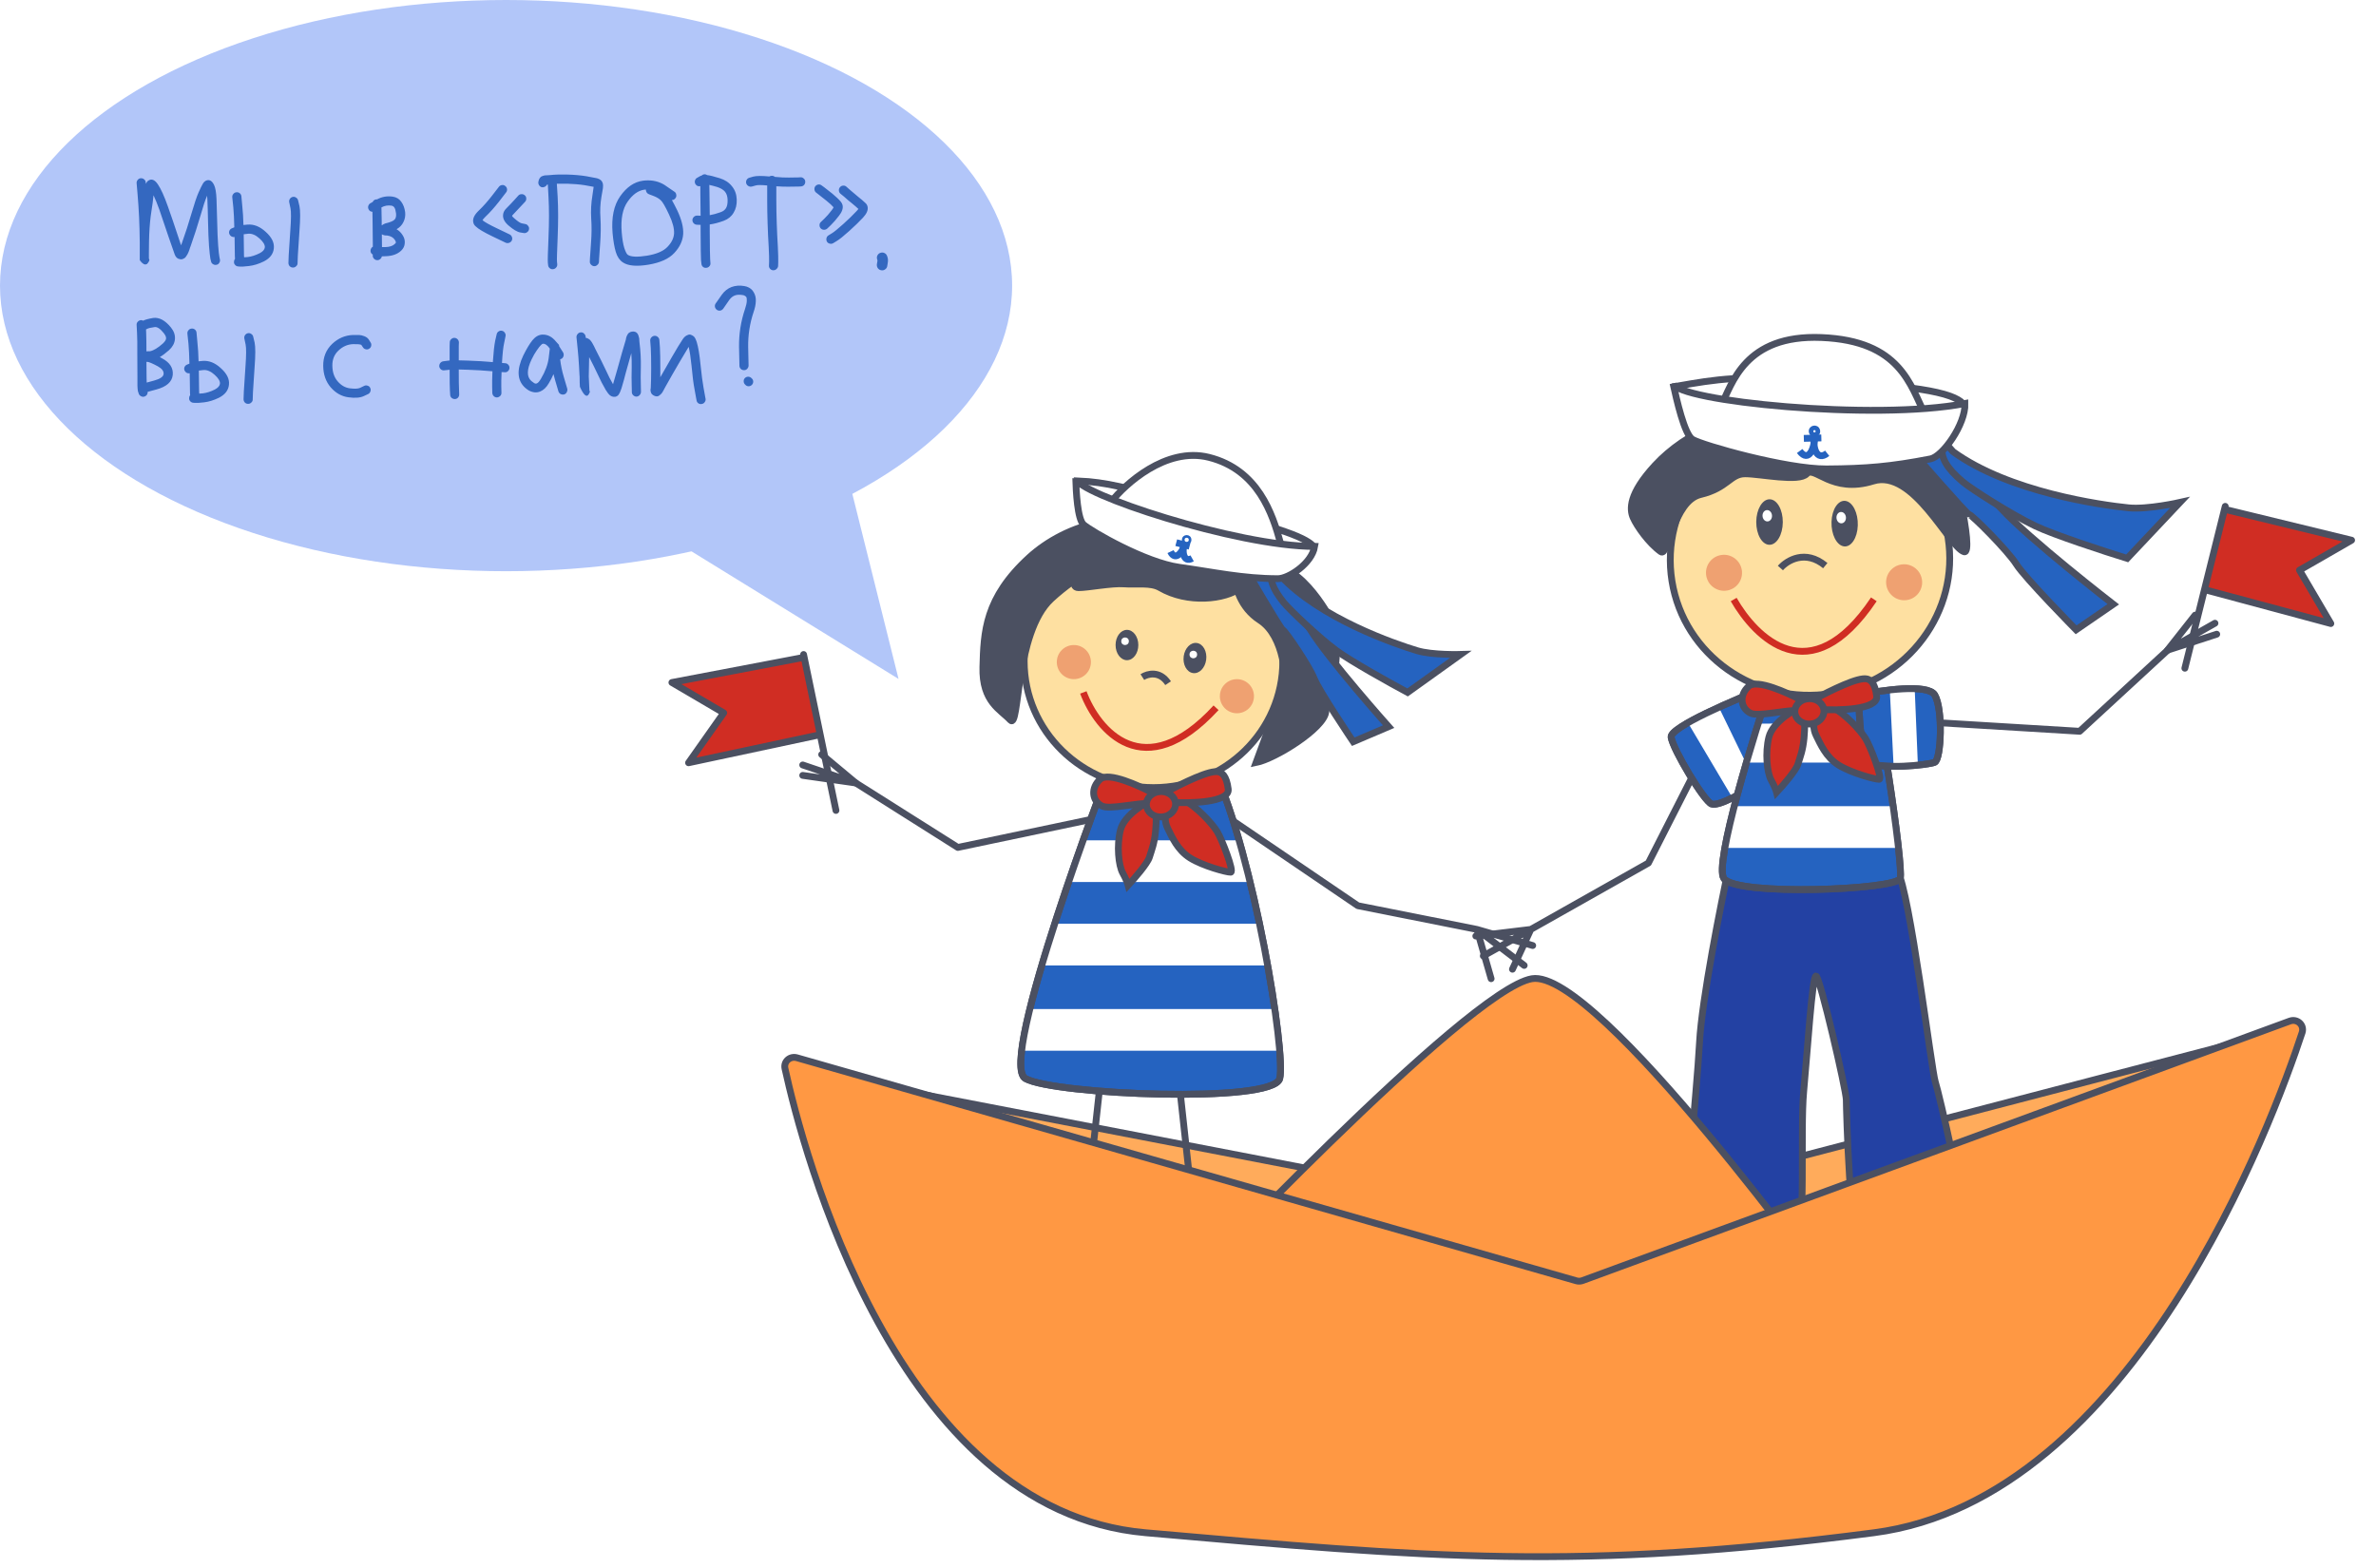 <?xml version="1.0" encoding="UTF-8"?> <svg xmlns="http://www.w3.org/2000/svg" width="244" height="161" viewBox="0 0 244 161" fill="none"> <ellipse cx="51.969" cy="29.333" rx="51.969" ry="29.333" fill="#B2C6F9"></ellipse> <path d="M92.275 69.729L82.84 31.949L59.836 49.739L92.275 69.729Z" fill="#B2C6F9"></path> <path d="M14.142 18.474C14.226 18.371 14.329 18.315 14.45 18.306C14.581 18.297 14.697 18.334 14.8 18.418C14.903 18.502 14.959 18.609 14.968 18.74L14.982 18.88C15.038 18.74 15.117 18.633 15.22 18.558C15.556 18.325 15.887 18.451 16.214 18.936C16.531 19.403 16.877 20.168 17.25 21.232C17.614 22.259 17.927 23.173 18.188 23.976C18.347 24.452 18.482 24.858 18.594 25.194C18.631 25.11 18.664 25.021 18.692 24.928C19.047 23.939 19.369 22.945 19.658 21.946C19.957 20.919 20.204 20.187 20.4 19.748C20.587 19.328 20.736 19.025 20.848 18.838C20.923 18.717 21.011 18.628 21.114 18.572C21.469 18.395 21.758 18.535 21.982 18.992C22.122 19.281 22.206 19.767 22.234 20.448C22.262 21.064 22.285 21.853 22.304 22.814C22.323 23.757 22.355 24.545 22.402 25.18C22.449 25.805 22.491 26.202 22.528 26.37L22.584 26.65C22.612 26.771 22.589 26.888 22.514 27C22.449 27.112 22.351 27.177 22.22 27.196C22.099 27.224 21.982 27.201 21.87 27.126C21.758 27.061 21.693 26.967 21.674 26.846L21.604 26.566C21.567 26.361 21.52 25.927 21.464 25.264C21.417 24.601 21.385 23.789 21.366 22.828C21.347 21.876 21.324 21.097 21.296 20.49C21.287 20.35 21.277 20.219 21.268 20.098C21.268 20.098 21.263 20.103 21.254 20.112C21.254 20.121 21.254 20.131 21.254 20.14C21.077 20.532 20.848 21.223 20.568 22.212C20.269 23.229 19.943 24.242 19.588 25.25C19.569 25.287 19.546 25.348 19.518 25.432C19.49 25.516 19.467 25.591 19.448 25.656C19.429 25.712 19.401 25.787 19.364 25.88C19.327 25.973 19.289 26.053 19.252 26.118C19.215 26.174 19.173 26.239 19.126 26.314C19.079 26.389 19.028 26.449 18.972 26.496C18.916 26.533 18.855 26.566 18.79 26.594C18.725 26.622 18.65 26.636 18.566 26.636C18.491 26.627 18.412 26.608 18.328 26.58C18.151 26.505 18.02 26.351 17.936 26.118C17.777 25.689 17.563 25.073 17.292 24.27C17.031 23.477 16.723 22.567 16.368 21.54C16.153 20.943 15.953 20.448 15.766 20.056C15.719 20.551 15.645 21.115 15.542 21.75C15.523 21.909 15.5 22.072 15.472 22.24C15.379 22.987 15.323 23.831 15.304 24.774C15.304 25.269 15.299 25.67 15.29 25.978C15.29 26.286 15.29 26.477 15.29 26.552C15.29 26.571 15.299 26.594 15.318 26.622C15.346 26.65 15.351 26.692 15.332 26.748C15.323 26.795 15.281 26.874 15.206 26.986C15.141 27.089 15.066 27.145 14.982 27.154C14.898 27.173 14.819 27.159 14.744 27.112C14.679 27.065 14.613 27.014 14.548 26.958C14.483 26.893 14.436 26.837 14.408 26.79L14.352 26.706C14.352 26.641 14.352 26.398 14.352 25.978C14.352 25.689 14.352 25.329 14.352 24.9C14.343 23.957 14.319 23.089 14.282 22.296C14.245 21.493 14.193 20.714 14.128 19.958L14.03 18.81C14.021 18.689 14.058 18.577 14.142 18.474ZM29.76 20.434C29.835 20.322 29.933 20.252 30.054 20.224C30.185 20.196 30.301 20.219 30.404 20.294C30.516 20.359 30.586 20.457 30.614 20.588L30.754 21.176C30.847 21.624 30.847 22.464 30.754 23.696C30.67 24.872 30.614 25.721 30.586 26.244L30.558 27.042C30.558 27.163 30.507 27.266 30.404 27.35C30.311 27.443 30.199 27.485 30.068 27.476C29.947 27.476 29.839 27.429 29.746 27.336C29.662 27.243 29.62 27.131 29.62 27L29.648 26.202C29.676 25.67 29.732 24.811 29.816 23.626C29.9 22.478 29.905 21.731 29.83 21.386L29.704 20.784C29.676 20.663 29.695 20.546 29.76 20.434ZM23.558 24.046C23.511 23.925 23.511 23.808 23.558 23.696C23.614 23.575 23.703 23.491 23.824 23.444L24.062 23.346C24.043 22.534 24.011 21.862 23.964 21.33L23.852 20.252C23.843 20.121 23.88 20.009 23.964 19.916C24.048 19.813 24.151 19.757 24.272 19.748C24.403 19.729 24.519 19.762 24.622 19.846C24.725 19.93 24.781 20.037 24.79 20.168L24.888 21.246C24.944 21.759 24.981 22.38 25 23.108C25.131 23.099 25.275 23.085 25.434 23.066C26.078 23.019 26.694 23.267 27.282 23.808C27.898 24.359 28.178 24.919 28.122 25.488C28.075 26.067 27.735 26.519 27.1 26.846C26.568 27.107 26.055 27.266 25.56 27.322C25.084 27.378 24.771 27.397 24.622 27.378L24.454 27.364C24.323 27.355 24.216 27.299 24.132 27.196C24.048 27.103 24.015 26.991 24.034 26.86C24.034 26.757 24.067 26.669 24.132 26.594C24.132 26.575 24.132 26.561 24.132 26.552L24.118 26.286C24.118 26.118 24.109 25.469 24.09 24.34C23.978 24.359 23.871 24.34 23.768 24.284C23.675 24.228 23.605 24.149 23.558 24.046ZM25.07 26.426C25.191 26.417 25.317 26.407 25.448 26.398C25.831 26.351 26.237 26.221 26.666 26.006C26.993 25.838 27.17 25.637 27.198 25.404C27.217 25.143 27.035 24.839 26.652 24.494C26.26 24.139 25.877 23.976 25.504 24.004C25.327 24.023 25.168 24.041 25.028 24.06C25.028 24.097 25.028 24.139 25.028 24.186C25.037 25.399 25.047 26.085 25.056 26.244L25.07 26.426ZM37.869 21.526C37.804 21.414 37.785 21.297 37.813 21.176C37.851 21.045 37.921 20.947 38.023 20.882L38.275 20.742C38.359 20.565 38.495 20.476 38.681 20.476C38.7 20.476 38.714 20.476 38.723 20.476C39.218 20.205 39.755 20.112 40.333 20.196C40.707 20.252 40.996 20.425 41.201 20.714C41.416 21.003 41.551 21.363 41.607 21.792C41.645 22.165 41.584 22.506 41.425 22.814C41.276 23.122 41.043 23.365 40.725 23.542C40.977 23.691 41.183 23.892 41.341 24.144C41.519 24.405 41.593 24.685 41.565 24.984C41.547 25.273 41.425 25.525 41.201 25.74C40.819 26.104 40.287 26.295 39.605 26.314C39.54 26.314 39.409 26.319 39.213 26.328C39.195 26.44 39.139 26.533 39.045 26.608C38.961 26.683 38.863 26.72 38.751 26.72C38.621 26.72 38.509 26.673 38.415 26.58C38.322 26.487 38.275 26.375 38.275 26.244L38.289 26.146C38.177 26.09 38.103 26.001 38.065 25.88C38.037 25.749 38.051 25.633 38.107 25.53C38.145 25.446 38.205 25.381 38.289 25.334C38.289 24.746 38.28 23.873 38.261 22.716L38.247 21.75C38.07 21.741 37.944 21.666 37.869 21.526ZM39.227 25.376C39.339 25.376 39.456 25.376 39.577 25.376C40.016 25.367 40.338 25.259 40.543 25.054C40.618 24.989 40.655 24.937 40.655 24.9C40.665 24.863 40.632 24.779 40.557 24.648C40.389 24.387 40.119 24.233 39.745 24.186C39.54 24.195 39.363 24.153 39.213 24.06C39.223 24.583 39.227 25.017 39.227 25.362C39.227 25.362 39.227 25.367 39.227 25.376ZM39.199 23.15C39.255 23.103 39.321 23.061 39.395 23.024C39.47 22.987 39.535 22.959 39.591 22.94C39.647 22.921 39.722 22.903 39.815 22.884C39.909 22.856 39.969 22.837 39.997 22.828C40.287 22.735 40.478 22.623 40.571 22.492C40.665 22.352 40.697 22.156 40.669 21.904C40.632 21.615 40.576 21.419 40.501 21.316C40.427 21.204 40.324 21.139 40.193 21.12C39.829 21.064 39.489 21.125 39.171 21.302L39.199 22.702C39.199 22.851 39.199 23.001 39.199 23.15ZM53.553 19.944C53.683 19.935 53.795 19.972 53.889 20.056C53.991 20.14 54.043 20.247 54.043 20.378C54.052 20.509 54.015 20.621 53.931 20.714L53.525 21.148C53.254 21.447 52.965 21.755 52.657 22.072C52.619 22.109 52.596 22.137 52.587 22.156C52.596 22.221 52.671 22.31 52.811 22.422C53.184 22.749 53.445 22.921 53.595 22.94L53.945 23.01C54.066 23.029 54.164 23.094 54.239 23.206C54.323 23.309 54.351 23.425 54.323 23.556C54.304 23.677 54.239 23.775 54.127 23.85C54.024 23.925 53.912 23.953 53.791 23.934L53.441 23.878C53.114 23.822 52.699 23.575 52.195 23.136C51.803 22.791 51.625 22.431 51.663 22.058C51.681 21.825 51.789 21.61 51.985 21.414C52.293 21.106 52.577 20.807 52.839 20.518L53.231 20.084C53.315 19.991 53.422 19.944 53.553 19.944ZM51.551 19.006C51.681 18.987 51.793 19.02 51.887 19.104C51.989 19.179 52.05 19.281 52.069 19.412C52.087 19.543 52.055 19.659 51.971 19.762L51.271 20.672C50.776 21.307 50.295 21.843 49.829 22.282C49.689 22.422 49.595 22.534 49.549 22.618C49.782 22.814 50.272 23.089 51.019 23.444L52.335 24.074C52.447 24.13 52.526 24.219 52.573 24.34C52.619 24.461 52.615 24.583 52.559 24.704C52.503 24.816 52.409 24.895 52.279 24.942C52.157 24.979 52.041 24.975 51.929 24.928L50.613 24.298C49.698 23.859 49.11 23.509 48.849 23.248C48.727 23.145 48.648 23.019 48.611 22.87C48.508 22.487 48.699 22.067 49.185 21.61C49.623 21.19 50.071 20.686 50.529 20.098L51.243 19.174C51.317 19.081 51.42 19.025 51.551 19.006ZM55.63 19.23C55.508 19.193 55.415 19.118 55.35 19.006C55.285 18.894 55.266 18.777 55.294 18.656L55.322 18.53C55.35 18.418 55.397 18.325 55.462 18.25C55.527 18.166 55.606 18.11 55.7 18.082C55.803 18.045 55.891 18.021 55.966 18.012C56.041 18.003 56.134 17.998 56.246 17.998C56.367 17.989 56.442 17.984 56.47 17.984C56.965 17.928 57.562 17.909 58.262 17.928C58.962 17.947 59.606 18.003 60.194 18.096C60.773 18.199 61.141 18.269 61.3 18.306C61.608 18.39 61.799 18.539 61.874 18.754C61.911 18.847 61.93 18.945 61.93 19.048C61.93 19.151 61.925 19.244 61.916 19.328C61.907 19.403 61.883 19.538 61.846 19.734C61.809 19.921 61.781 20.084 61.762 20.224C61.641 20.933 61.608 21.661 61.664 22.408C61.711 23.201 61.701 24.051 61.636 24.956C61.571 25.833 61.533 26.375 61.524 26.58L61.51 26.888C61.501 27.019 61.444 27.126 61.342 27.21C61.248 27.303 61.136 27.345 61.006 27.336C60.885 27.327 60.777 27.271 60.684 27.168C60.6 27.075 60.562 26.967 60.572 26.846L60.586 26.524C60.595 26.319 60.633 25.773 60.698 24.886C60.763 24.027 60.768 23.211 60.712 22.436C60.665 21.643 60.707 20.854 60.838 20.07C60.894 19.687 60.936 19.393 60.964 19.188C60.777 19.151 60.469 19.095 60.04 19.02C59.489 18.936 58.887 18.885 58.234 18.866C57.851 18.857 57.501 18.857 57.184 18.866L57.268 20.224C57.333 21.428 57.333 22.809 57.268 24.368C57.203 25.889 57.179 26.725 57.198 26.874L57.226 27.14C57.235 27.271 57.198 27.383 57.114 27.476C57.03 27.579 56.922 27.635 56.792 27.644C56.67 27.663 56.559 27.63 56.456 27.546C56.353 27.462 56.297 27.355 56.288 27.224L56.26 26.958C56.241 26.762 56.264 25.885 56.33 24.326C56.395 22.795 56.395 21.447 56.33 20.28L56.26 18.95C56.232 18.959 56.204 18.964 56.176 18.964C56.12 19.067 56.041 19.141 55.938 19.188C55.844 19.235 55.742 19.249 55.63 19.23ZM66.323 19.468C66.267 19.477 66.212 19.482 66.156 19.482C65.53 19.575 64.966 19.981 64.462 20.7C63.939 21.428 63.733 22.483 63.846 23.864C63.901 24.545 63.99 25.082 64.112 25.474C64.242 25.866 64.364 26.099 64.475 26.174C64.802 26.389 65.46 26.417 66.45 26.258C67.448 26.09 68.153 25.782 68.564 25.334C68.974 24.905 69.194 24.452 69.222 23.976C69.249 23.463 69.077 22.814 68.704 22.03C68.33 21.227 68.05 20.742 67.864 20.574C67.677 20.397 67.439 20.252 67.15 20.14L66.632 19.944C66.538 19.907 66.463 19.846 66.407 19.762C66.352 19.669 66.323 19.571 66.323 19.468ZM68.998 20.546C69.156 20.826 69.343 21.185 69.558 21.624C69.996 22.557 70.197 23.36 70.159 24.032C70.113 24.732 69.809 25.381 69.249 25.978C68.699 26.575 67.817 26.977 66.603 27.182C65.371 27.387 64.49 27.308 63.958 26.944C63.631 26.729 63.393 26.379 63.243 25.894C63.094 25.409 62.982 24.755 62.907 23.934C62.777 22.338 63.038 21.078 63.691 20.154C64.354 19.211 65.133 18.679 66.029 18.558C66.767 18.465 67.43 18.567 68.017 18.866C68.148 18.931 68.269 19.006 68.382 19.09L69.263 19.692C69.366 19.757 69.427 19.855 69.445 19.986C69.474 20.117 69.45 20.233 69.376 20.336C69.282 20.476 69.156 20.546 68.998 20.546ZM71.402 18.88C71.346 18.768 71.337 18.651 71.374 18.53C71.411 18.399 71.491 18.306 71.612 18.25L71.906 18.082C71.962 18.063 72.013 18.045 72.06 18.026C72.153 17.942 72.256 17.9 72.368 17.9C72.461 17.9 72.545 17.928 72.62 17.984C72.853 18.003 73.287 18.11 73.922 18.306C74.454 18.474 74.869 18.749 75.168 19.132C75.476 19.505 75.639 19.958 75.658 20.49C75.677 21.013 75.569 21.465 75.336 21.848C75.112 22.231 74.776 22.506 74.328 22.674C73.796 22.87 73.315 22.996 72.886 23.052C72.886 23.257 72.886 23.486 72.886 23.738C72.895 25.427 72.909 26.389 72.928 26.622L72.956 27C72.975 27.131 72.942 27.243 72.858 27.336C72.774 27.439 72.667 27.495 72.536 27.504C72.405 27.523 72.289 27.49 72.186 27.406C72.093 27.322 72.041 27.215 72.032 27.084L71.99 26.706C71.971 26.445 71.957 25.455 71.948 23.738C71.948 23.523 71.948 23.309 71.948 23.094L71.57 23.08C71.449 23.08 71.341 23.033 71.248 22.94C71.155 22.847 71.108 22.739 71.108 22.618C71.108 22.487 71.155 22.375 71.248 22.282C71.341 22.189 71.453 22.142 71.584 22.142L71.948 22.156C71.939 21.195 71.929 20.406 71.92 19.79V19.118C71.687 19.165 71.514 19.085 71.402 18.88ZM72.886 22.1C73.222 22.044 73.595 21.941 74.006 21.792C74.267 21.699 74.454 21.554 74.566 21.358C74.678 21.162 74.729 20.887 74.72 20.532C74.711 20.177 74.622 19.897 74.454 19.692C74.286 19.487 74.015 19.323 73.642 19.202C73.362 19.118 73.096 19.048 72.844 18.992L72.858 19.776C72.867 20.392 72.877 21.167 72.886 22.1ZM76.854 19.104C76.742 19.039 76.667 18.945 76.63 18.824C76.602 18.703 76.616 18.586 76.672 18.474C76.737 18.362 76.835 18.287 76.966 18.25L77.358 18.138C77.675 18.054 78.226 18.049 79.01 18.124C79.084 18.077 79.168 18.054 79.262 18.054C79.383 18.054 79.486 18.091 79.57 18.166C80.148 18.222 80.629 18.245 81.012 18.236C81.497 18.236 81.814 18.231 81.964 18.222L82.202 18.208C82.332 18.199 82.444 18.241 82.538 18.334C82.64 18.418 82.692 18.525 82.692 18.656C82.701 18.777 82.664 18.889 82.58 18.992C82.496 19.085 82.388 19.137 82.258 19.146L82.02 19.16C81.852 19.169 81.516 19.174 81.012 19.174C80.657 19.183 80.228 19.169 79.724 19.132C79.724 19.468 79.724 19.939 79.724 20.546C79.724 21.293 79.738 22.086 79.766 22.926C79.794 23.766 79.831 24.559 79.878 25.306C79.915 26.081 79.929 26.613 79.92 26.902L79.906 27.322C79.896 27.443 79.84 27.546 79.738 27.63C79.644 27.723 79.532 27.765 79.402 27.756C79.28 27.756 79.173 27.705 79.08 27.602C78.996 27.509 78.958 27.401 78.968 27.28L78.982 26.86C78.991 26.599 78.977 26.099 78.94 25.362C78.893 24.606 78.856 23.803 78.828 22.954C78.8 22.105 78.786 21.302 78.786 20.546C78.786 19.883 78.786 19.384 78.786 19.048C78.179 18.992 77.787 18.992 77.61 19.048L77.204 19.16C77.082 19.188 76.966 19.169 76.854 19.104ZM83.641 19.482C83.623 19.351 83.65 19.235 83.725 19.132C83.809 19.029 83.912 18.969 84.033 18.95C84.164 18.931 84.281 18.964 84.383 19.048L84.635 19.23C84.812 19.361 85.093 19.58 85.475 19.888C85.867 20.215 86.156 20.49 86.343 20.714C86.436 20.826 86.497 20.943 86.525 21.064C86.6 21.391 86.478 21.755 86.161 22.156C85.862 22.548 85.582 22.87 85.321 23.122L84.957 23.472C84.864 23.556 84.752 23.598 84.621 23.598C84.49 23.598 84.379 23.551 84.285 23.458C84.201 23.365 84.159 23.253 84.159 23.122C84.159 22.991 84.206 22.884 84.299 22.8L84.663 22.45C84.897 22.226 85.148 21.937 85.419 21.582C85.513 21.461 85.573 21.363 85.601 21.288C85.452 21.111 85.209 20.887 84.873 20.616C84.509 20.317 84.243 20.107 84.075 19.986L83.823 19.79C83.721 19.715 83.66 19.613 83.641 19.482ZM86.147 19.566C86.138 19.435 86.175 19.323 86.259 19.23C86.343 19.127 86.451 19.071 86.581 19.062C86.712 19.053 86.824 19.09 86.917 19.174L87.281 19.496C87.524 19.701 87.794 19.93 88.093 20.182C88.41 20.434 88.667 20.653 88.863 20.84C88.994 20.952 89.073 21.092 89.101 21.26C89.157 21.587 88.999 21.951 88.625 22.352C88.252 22.753 87.781 23.211 87.211 23.724C86.632 24.247 86.208 24.587 85.937 24.746L85.573 24.97C85.471 25.035 85.354 25.054 85.223 25.026C85.093 24.998 84.995 24.933 84.929 24.83C84.864 24.718 84.845 24.597 84.873 24.466C84.901 24.335 84.971 24.237 85.083 24.172L85.447 23.948C85.662 23.817 86.04 23.509 86.581 23.024C87.132 22.529 87.585 22.091 87.939 21.708C88.032 21.615 88.103 21.531 88.149 21.456C87.972 21.288 87.757 21.101 87.505 20.896C87.197 20.653 86.922 20.42 86.679 20.196L86.301 19.888C86.208 19.804 86.156 19.697 86.147 19.566ZM90.107 26.23C90.182 26.09 90.289 26.001 90.429 25.964C90.569 25.917 90.705 25.927 90.835 25.992C90.966 26.057 91.055 26.16 91.101 26.3L91.143 26.426C91.199 26.594 91.204 26.804 91.157 27.056L91.115 27.322C91.097 27.462 91.027 27.574 90.905 27.658C90.784 27.751 90.649 27.784 90.499 27.756C90.359 27.737 90.243 27.667 90.149 27.546C90.065 27.425 90.033 27.289 90.051 27.14L90.093 26.888C90.112 26.823 90.117 26.771 90.107 26.734L90.079 26.636C90.033 26.496 90.042 26.361 90.107 26.23ZM14.478 32.88C14.553 32.88 14.627 32.899 14.702 32.936C14.898 32.833 15.239 32.74 15.724 32.656C16.349 32.572 16.961 32.899 17.558 33.636C17.866 34.019 18.001 34.42 17.964 34.84C17.927 35.251 17.726 35.624 17.362 35.96C17.026 36.259 16.709 36.497 16.41 36.674C16.494 36.721 16.578 36.767 16.662 36.814C17.446 37.234 17.805 37.799 17.74 38.508C17.665 39.217 17.115 39.712 16.088 39.992L15.164 40.244C15.173 40.347 15.15 40.445 15.094 40.538C15.038 40.622 14.959 40.683 14.856 40.72C14.744 40.767 14.627 40.762 14.506 40.706C14.385 40.65 14.301 40.566 14.254 40.454L14.212 40.314C14.184 40.258 14.165 40.197 14.156 40.132C14.147 40.067 14.137 39.983 14.128 39.88C14.128 39.777 14.123 39.689 14.114 39.614C14.114 39.539 14.114 39.413 14.114 39.236C14.114 39.049 14.114 38.9 14.114 38.788C14.105 37.957 14.1 37.113 14.1 36.254C14.109 35.414 14.1 34.723 14.072 34.182L14.03 33.37C14.021 33.249 14.058 33.141 14.142 33.048C14.235 32.945 14.347 32.889 14.478 32.88ZM15.066 39.292L15.836 39.082C16.452 38.914 16.774 38.69 16.802 38.41C16.83 38.121 16.634 37.859 16.214 37.626C15.663 37.327 15.299 37.173 15.122 37.164C15.103 37.164 15.075 37.164 15.038 37.164C15.038 37.705 15.043 38.242 15.052 38.774C15.052 38.961 15.057 39.133 15.066 39.292ZM15.038 36.086C15.103 36.077 15.178 36.072 15.262 36.072C15.346 36.072 15.397 36.072 15.416 36.072C15.78 35.997 16.219 35.731 16.732 35.274C16.937 35.078 17.045 34.91 17.054 34.77C17.073 34.621 16.993 34.434 16.816 34.21C16.452 33.753 16.135 33.547 15.864 33.594C15.472 33.65 15.22 33.711 15.108 33.776L14.996 33.832L15.01 34.14C15.029 34.653 15.038 35.302 15.038 36.086ZM25.152 34.434C25.227 34.322 25.325 34.252 25.447 34.224C25.577 34.196 25.694 34.219 25.797 34.294C25.909 34.359 25.979 34.457 26.006 34.588L26.146 35.176C26.24 35.624 26.24 36.464 26.146 37.696C26.062 38.872 26.006 39.721 25.979 40.244L25.951 41.042C25.951 41.163 25.899 41.266 25.797 41.35C25.703 41.443 25.591 41.485 25.46 41.476C25.339 41.476 25.232 41.429 25.139 41.336C25.055 41.243 25.012 41.131 25.012 41L25.041 40.202C25.069 39.67 25.125 38.811 25.209 37.626C25.293 36.478 25.297 35.731 25.223 35.386L25.096 34.784C25.069 34.663 25.087 34.546 25.152 34.434ZM18.951 38.046C18.904 37.925 18.904 37.808 18.951 37.696C19.006 37.575 19.095 37.491 19.216 37.444L19.454 37.346C19.436 36.534 19.403 35.862 19.357 35.33L19.244 34.252C19.235 34.121 19.273 34.009 19.357 33.916C19.441 33.813 19.543 33.757 19.665 33.748C19.795 33.729 19.912 33.762 20.015 33.846C20.117 33.93 20.173 34.037 20.183 34.168L20.28 35.246C20.337 35.759 20.374 36.38 20.392 37.108C20.523 37.099 20.668 37.085 20.826 37.066C21.471 37.019 22.087 37.267 22.674 37.808C23.291 38.359 23.57 38.919 23.515 39.488C23.468 40.067 23.127 40.519 22.492 40.846C21.96 41.107 21.447 41.266 20.953 41.322C20.477 41.378 20.164 41.397 20.015 41.378L19.846 41.364C19.716 41.355 19.608 41.299 19.524 41.196C19.441 41.103 19.408 40.991 19.427 40.86C19.427 40.757 19.459 40.669 19.524 40.594C19.524 40.575 19.524 40.561 19.524 40.552L19.511 40.286C19.511 40.118 19.501 39.469 19.483 38.34C19.37 38.359 19.263 38.34 19.16 38.284C19.067 38.228 18.997 38.149 18.951 38.046ZM20.462 40.426C20.584 40.417 20.71 40.407 20.84 40.398C21.223 40.351 21.629 40.221 22.058 40.006C22.385 39.838 22.562 39.637 22.59 39.404C22.609 39.143 22.427 38.839 22.044 38.494C21.652 38.139 21.27 37.976 20.896 38.004C20.719 38.023 20.561 38.041 20.421 38.06C20.421 38.097 20.421 38.139 20.421 38.186C20.43 39.399 20.439 40.085 20.448 40.244L20.462 40.426ZM38.12 35.512C38.101 35.633 38.036 35.731 37.924 35.806C37.821 35.881 37.705 35.904 37.574 35.876C37.443 35.848 37.345 35.783 37.28 35.68L37.098 35.414C36.958 35.358 36.683 35.335 36.272 35.344C35.703 35.363 35.199 35.582 34.76 36.002C34.331 36.403 34.121 36.921 34.13 37.556C34.139 38.219 34.321 38.755 34.676 39.166C35.031 39.577 35.441 39.815 35.908 39.88C36.403 39.945 36.757 39.931 36.972 39.838L37.406 39.628C37.518 39.572 37.635 39.567 37.756 39.614C37.887 39.651 37.975 39.731 38.022 39.852C38.078 39.964 38.083 40.081 38.036 40.202C37.999 40.323 37.924 40.412 37.812 40.468L37.364 40.678C36.991 40.855 36.463 40.897 35.782 40.804C35.082 40.711 34.475 40.37 33.962 39.782C33.458 39.194 33.201 38.457 33.192 37.57C33.183 36.665 33.491 35.913 34.116 35.316C34.732 34.737 35.441 34.434 36.244 34.406C36.515 34.397 36.729 34.397 36.888 34.406C37.056 34.415 37.233 34.457 37.42 34.532C37.616 34.607 37.765 34.719 37.868 34.868L38.05 35.162C38.125 35.265 38.148 35.381 38.12 35.512ZM45.292 37.948C45.189 37.864 45.129 37.761 45.11 37.64C45.101 37.509 45.133 37.393 45.208 37.29C45.292 37.187 45.395 37.127 45.516 37.108L46.048 37.038C46.085 37.038 46.127 37.033 46.174 37.024C46.174 36.231 46.174 35.736 46.174 35.54L46.188 35.162C46.188 35.031 46.235 34.924 46.328 34.84C46.421 34.747 46.529 34.7 46.65 34.7C46.781 34.7 46.893 34.747 46.986 34.84C47.079 34.933 47.126 35.045 47.126 35.176L47.112 35.554C47.112 35.741 47.112 36.226 47.112 37.01C47.392 37.01 47.723 37.019 48.106 37.038C49.086 37.075 49.809 37.117 50.276 37.164C50.397 37.173 50.509 37.183 50.612 37.192C50.677 36.193 50.757 35.465 50.85 35.008L51.004 34.336C51.032 34.205 51.097 34.107 51.2 34.042C51.312 33.967 51.429 33.944 51.55 33.972C51.681 34 51.779 34.07 51.844 34.182C51.919 34.285 51.942 34.401 51.914 34.532L51.774 35.218C51.681 35.619 51.606 36.305 51.55 37.276L51.886 37.304C52.017 37.313 52.124 37.369 52.208 37.472C52.292 37.565 52.329 37.677 52.32 37.808C52.311 37.929 52.255 38.037 52.152 38.13C52.059 38.214 51.947 38.247 51.816 38.228L51.508 38.214C51.48 38.895 51.471 39.385 51.48 39.684L51.494 40.328C51.503 40.459 51.461 40.571 51.368 40.664C51.275 40.757 51.163 40.809 51.032 40.818C50.911 40.818 50.803 40.776 50.71 40.692C50.617 40.599 50.565 40.487 50.556 40.356L50.542 39.712C50.533 39.376 50.542 38.849 50.57 38.13C50.449 38.121 50.323 38.111 50.192 38.102C49.735 38.055 49.025 38.013 48.064 37.976C47.709 37.957 47.392 37.948 47.112 37.948C47.112 39.049 47.121 39.74 47.14 40.02L47.154 40.482C47.163 40.613 47.126 40.729 47.042 40.832C46.958 40.925 46.851 40.977 46.72 40.986C46.589 40.986 46.473 40.944 46.37 40.86C46.277 40.767 46.23 40.659 46.23 40.538L46.202 40.076C46.183 39.777 46.174 39.077 46.174 37.976H46.16L45.642 38.032C45.511 38.051 45.395 38.023 45.292 37.948ZM56.462 35.806C56.229 35.461 55.991 35.293 55.748 35.302C55.711 35.302 55.645 35.349 55.552 35.442C55.459 35.526 55.319 35.703 55.132 35.974C54.945 36.235 54.763 36.553 54.586 36.926C54.091 37.962 54.082 38.695 54.558 39.124C54.642 39.199 54.717 39.255 54.782 39.292C54.903 39.395 55.02 39.423 55.132 39.376C55.253 39.329 55.393 39.171 55.552 38.9C56 38.144 56.266 37.425 56.35 36.744C56.406 36.333 56.443 36.021 56.462 35.806ZM57.4 35.414C57.409 35.442 57.419 35.493 57.428 35.568L57.82 36.184C57.885 36.296 57.904 36.417 57.876 36.548C57.848 36.669 57.783 36.767 57.68 36.842C57.633 36.861 57.582 36.879 57.526 36.898C57.591 37.495 57.717 38.107 57.904 38.732L58.254 39.922C58.282 40.043 58.263 40.165 58.198 40.286C58.142 40.398 58.053 40.473 57.932 40.51C57.811 40.538 57.689 40.524 57.568 40.468C57.456 40.403 57.381 40.309 57.344 40.188L56.994 38.998C56.938 38.811 56.887 38.62 56.84 38.424C56.709 38.741 56.546 39.059 56.35 39.376C56.107 39.796 55.809 40.076 55.454 40.216C55.099 40.356 54.717 40.319 54.306 40.104C54.185 40.029 54.059 39.936 53.928 39.824C53.107 39.077 53.041 37.976 53.732 36.52C54.077 35.82 54.395 35.293 54.684 34.938C54.983 34.574 55.319 34.383 55.692 34.364C56.233 34.345 56.705 34.588 57.106 35.092L57.4 35.414ZM60.154 34.7C60.256 34.709 60.35 34.742 60.434 34.798C60.527 34.845 60.606 34.915 60.672 35.008C60.746 35.101 60.802 35.185 60.84 35.26C60.886 35.325 60.942 35.428 61.008 35.568C61.073 35.708 61.12 35.806 61.148 35.862C61.568 36.674 61.922 37.388 62.212 38.004C62.464 38.564 62.711 39.049 62.954 39.46C63.066 39.105 63.21 38.606 63.388 37.962C63.752 36.637 64.046 35.61 64.27 34.882C64.27 34.863 64.279 34.807 64.298 34.714C64.326 34.621 64.349 34.551 64.368 34.504C64.386 34.457 64.419 34.397 64.466 34.322C64.512 34.247 64.568 34.191 64.634 34.154C64.708 34.107 64.797 34.075 64.9 34.056C65.03 34.037 65.142 34.047 65.236 34.084C65.329 34.121 65.399 34.173 65.446 34.238C65.502 34.303 65.544 34.387 65.572 34.49C65.609 34.593 65.632 34.681 65.642 34.756C65.651 34.831 65.656 34.915 65.656 35.008C65.665 35.101 65.67 35.153 65.67 35.162C65.782 36.049 65.828 36.898 65.81 37.71C65.791 38.494 65.791 39.11 65.81 39.558L65.824 40.244C65.824 40.365 65.777 40.477 65.684 40.58C65.6 40.673 65.492 40.725 65.362 40.734C65.24 40.734 65.128 40.687 65.026 40.594C64.932 40.501 64.886 40.393 64.886 40.272L64.872 39.586C64.853 39.119 64.853 38.489 64.872 37.696C64.881 37.229 64.867 36.753 64.83 36.268C64.671 36.828 64.489 37.477 64.284 38.214C64.256 38.326 64.218 38.466 64.172 38.634C64.134 38.793 64.102 38.919 64.074 39.012C64.046 39.105 64.013 39.217 63.976 39.348C63.948 39.469 63.92 39.567 63.892 39.642C63.873 39.707 63.85 39.787 63.822 39.88C63.794 39.973 63.766 40.048 63.738 40.104C63.719 40.16 63.696 40.221 63.668 40.286C63.64 40.342 63.612 40.393 63.584 40.44C63.565 40.477 63.542 40.515 63.514 40.552C63.43 40.655 63.322 40.72 63.192 40.748C63.07 40.767 62.958 40.757 62.856 40.72C62.762 40.683 62.688 40.641 62.632 40.594C62.501 40.482 62.356 40.295 62.198 40.034C61.927 39.577 61.647 39.031 61.358 38.396C61.124 37.892 60.84 37.318 60.504 36.674C60.494 36.861 60.49 37.066 60.49 37.29C60.471 37.813 60.462 38.27 60.462 38.662C60.499 39.493 60.522 39.987 60.532 40.146C60.532 40.155 60.536 40.165 60.546 40.174C60.564 40.174 60.578 40.179 60.588 40.188C60.597 40.188 60.592 40.211 60.574 40.258C60.555 40.305 60.522 40.375 60.476 40.468C60.28 40.823 60.009 40.655 59.664 39.964C59.589 39.805 59.552 39.726 59.552 39.726C59.533 39.455 59.524 39.11 59.524 38.69C59.524 38.653 59.519 38.597 59.51 38.522C59.482 37.887 59.444 37.271 59.398 36.674C59.379 36.413 59.356 36.151 59.328 35.89L59.202 34.644C59.192 34.523 59.23 34.411 59.314 34.308C59.398 34.205 59.5 34.149 59.622 34.14C59.752 34.121 59.864 34.154 59.958 34.238C60.06 34.322 60.121 34.429 60.14 34.56L60.154 34.7ZM66.886 34.658C66.979 34.555 67.087 34.499 67.208 34.49C67.339 34.481 67.451 34.518 67.544 34.602C67.647 34.686 67.703 34.793 67.712 34.924L67.768 35.666C67.796 36.179 67.81 36.879 67.81 37.766C67.81 38.121 67.81 38.447 67.81 38.746C68.174 38.093 68.561 37.416 68.972 36.716C69.485 35.829 69.868 35.199 70.12 34.826C70.269 34.611 70.428 34.476 70.596 34.42C70.717 34.355 70.829 34.341 70.932 34.378C71.035 34.415 71.119 34.457 71.184 34.504C71.249 34.541 71.31 34.607 71.366 34.7C71.422 34.793 71.459 34.873 71.478 34.938C71.506 34.994 71.529 35.055 71.548 35.12C71.707 35.633 71.837 36.413 71.94 37.458C72.043 38.466 72.145 39.25 72.248 39.81C72.351 40.389 72.411 40.725 72.43 40.818L72.458 40.958C72.477 41.079 72.449 41.191 72.374 41.294C72.299 41.406 72.197 41.471 72.066 41.49C71.945 41.518 71.828 41.495 71.716 41.42C71.613 41.345 71.553 41.247 71.534 41.126L71.506 40.986C71.487 40.893 71.427 40.557 71.324 39.978C71.212 39.399 71.109 38.592 71.016 37.556C70.932 36.725 70.834 36.081 70.722 35.624C70.489 35.997 70.176 36.52 69.784 37.192C69.271 38.069 68.79 38.909 68.342 39.712C68.323 39.74 68.295 39.791 68.258 39.866C68.221 39.941 68.183 40.011 68.146 40.076C68.118 40.141 68.076 40.216 68.02 40.3C67.964 40.384 67.903 40.454 67.838 40.51C67.782 40.566 67.717 40.617 67.642 40.664C67.567 40.701 67.483 40.715 67.39 40.706C67.306 40.697 67.213 40.664 67.11 40.608C67.045 40.571 66.989 40.529 66.942 40.482C66.905 40.426 66.877 40.379 66.858 40.342C66.839 40.295 66.825 40.244 66.816 40.188C66.807 40.132 66.802 40.09 66.802 40.062C66.802 40.025 66.807 39.983 66.816 39.936C66.825 39.889 66.83 39.861 66.83 39.852C66.858 39.32 66.872 38.625 66.872 37.766C66.872 36.898 66.858 36.221 66.83 35.736L66.774 34.994C66.765 34.863 66.802 34.751 66.886 34.658ZM76.371 39.152C76.371 39.021 76.412 38.914 76.496 38.83C76.59 38.737 76.702 38.69 76.832 38.69C76.963 38.69 77.075 38.737 77.168 38.83L77.21 38.872C77.304 38.956 77.35 39.063 77.35 39.194C77.35 39.325 77.304 39.437 77.21 39.53C77.117 39.623 77.005 39.67 76.874 39.67C76.744 39.67 76.636 39.623 76.552 39.53L76.51 39.488C76.417 39.395 76.371 39.283 76.371 39.152ZM73.963 31.9C73.832 31.919 73.715 31.891 73.612 31.816C73.51 31.741 73.445 31.639 73.416 31.508C73.398 31.377 73.426 31.261 73.501 31.158L74.13 30.262C74.401 29.889 74.733 29.627 75.124 29.478C75.526 29.329 75.965 29.296 76.441 29.38C76.525 29.399 76.604 29.417 76.678 29.436C77.014 29.548 77.257 29.744 77.406 30.024C77.565 30.295 77.635 30.598 77.617 30.934C77.607 31.27 77.532 31.639 77.392 32.04C77.001 33.207 76.814 34.401 76.832 35.624L76.874 37.542C76.874 37.663 76.828 37.775 76.734 37.878C76.65 37.971 76.543 38.018 76.412 38.018C76.282 38.018 76.17 37.976 76.076 37.892C75.983 37.799 75.936 37.687 75.936 37.556L75.894 35.638C75.876 34.303 76.081 33.001 76.51 31.732C76.623 31.396 76.683 31.121 76.692 30.906C76.702 30.691 76.678 30.551 76.623 30.486C76.567 30.421 76.492 30.369 76.398 30.332C76.361 30.323 76.319 30.313 76.272 30.304C75.946 30.248 75.675 30.262 75.46 30.346C75.255 30.421 75.069 30.57 74.9 30.794L74.27 31.704C74.196 31.807 74.093 31.872 73.963 31.9Z" fill="#3468C0"></path> <path d="M236.144 58.561L241.494 55.481L228.442 52.303L226.385 60.553L239.36 64.04L236.144 58.561Z" fill="#D02D23"></path> <path d="M226.385 60.553L239.36 64.04L236.144 58.561L241.494 55.481L228.442 52.303M226.385 60.553L224.371 68.63L228.517 52.004L228.442 52.303M226.385 60.553L228.442 52.303" stroke="#4B5061" stroke-width="0.7" stroke-linecap="round" stroke-linejoin="round"></path> <path d="M197.363 74.121L213.57 75.106L222.607 66.774" stroke="#4B5061" stroke-width="0.7" stroke-linecap="round" stroke-linejoin="round"></path> <path d="M222.583 66.778L225.426 63.174M222.583 66.778L227.462 64.008M222.583 66.778L227.644 65.135" stroke="#4B5061" stroke-width="0.7" stroke-linecap="round" stroke-linejoin="round"></path> <path d="M74.322 73.218L69 70.095L82.582 67.509L84.232 75.455L70.711 78.339L74.322 73.218Z" fill="#D02D23"></path> <path d="M84.232 75.455L70.711 78.339L74.322 73.218L69 70.095L82.582 67.509M84.232 75.455L85.847 83.235L82.522 67.22L82.582 67.509M84.232 75.455L82.582 67.509" stroke="#4B5061" stroke-width="0.7" stroke-linecap="round" stroke-linejoin="round"></path> <path d="M114.563 83.628L98.364 87.035L87.888 80.415" stroke="#4B5061" stroke-width="0.7" stroke-linecap="round" stroke-linejoin="round"></path> <path d="M87.887 80.415L84.382 77.494M87.887 80.415L82.435 78.565M87.887 80.415L82.435 79.636" stroke="#4B5061" stroke-width="0.7" stroke-linecap="round" stroke-linejoin="round"></path> <path d="M160.662 125.1L84.188 110.361L160.662 143.353L234.7 105.773L160.662 125.1Z" fill="#FFAB5B" stroke="#4B5061" stroke-width="0.7" stroke-linecap="round" stroke-linejoin="round"></path> <path d="M124.687 82.992L139.441 93.02L151.672 95.454M151.672 95.454L157.399 97.109M151.672 95.454L156.525 99.153M151.672 95.454L153.128 100.516" stroke="#4B5061" stroke-width="0.7" stroke-linecap="round" stroke-linejoin="round"></path> <path d="M101.575 129.87C103.373 133.445 110.106 132.331 111.929 130.842C110.952 129.709 108.686 127.267 107.436 126.568C106.186 125.869 99.329 125.403 101.575 129.87Z" fill="#D02D23"></path> <path d="M113.199 109.279L111.929 120.838V130.842M111.929 130.842C110.106 132.331 103.373 133.445 101.575 129.87C99.329 125.403 106.186 125.869 107.436 126.568C108.686 127.267 110.952 129.709 111.929 130.842Z" stroke="#4B5061" stroke-width="0.7"></path> <path d="M131.748 129.208C129.966 132.764 123.86 131.435 122.052 129.953C123.021 128.826 125.813 126.517 127.053 125.821C128.603 124.951 133.976 124.762 131.748 129.208Z" fill="#D02D23"></path> <path d="M120.793 108.5L122.052 120V129.953M122.052 129.953C123.86 131.435 129.966 132.764 131.748 129.208C133.976 124.762 128.603 124.951 127.053 125.821C125.813 126.517 123.021 128.826 122.052 129.953Z" stroke="#4B5061" stroke-width="0.7"></path> <path d="M105.303 110.77C102.379 109.119 113.878 79.098 113.878 79.098C113.878 81.041 120.96 79.907 124.695 79.098C128.755 87.906 132.077 108.147 131.419 110.77C130.761 113.393 108.226 112.422 105.303 110.77Z" fill="#2563C0" stroke="#4B5061" stroke-width="0.7"></path> <path d="M127.127 86.303H111.147L109.695 90.586H128.192L127.127 86.303Z" fill="white"></path> <path d="M129.136 94.87H108.568L107.163 99.154H130.139L129.136 94.87Z" fill="white"></path> <path d="M130.887 103.632H105.8L104.827 107.916H131.502L130.887 103.632Z" fill="white"></path> <path d="M105.303 110.77C102.379 109.119 113.878 79.098 113.878 79.098C113.878 81.041 120.96 79.907 124.695 79.098C128.755 87.906 132.077 108.147 131.419 110.77C130.761 113.393 108.226 112.422 105.303 110.77Z" stroke="#4B5061" stroke-width="0.7"></path> <path d="M131.737 67.902C131.737 75.068 125.798 80.89 118.457 80.89C111.115 80.89 105.177 75.068 105.177 67.902C105.177 60.736 111.115 54.914 118.457 54.914C125.798 54.914 131.737 60.736 131.737 67.902Z" fill="#FEE0A1" stroke="#4B5061" stroke-width="0.7"></path> <path d="M111.252 71.115C112.706 75.001 117.468 80.757 124.882 72.689" stroke="#D02D23" stroke-width="0.7"></path> <g filter="url(#filter0_f_328_568)"> <ellipse cx="110.279" cy="67.999" rx="1.752" ry="1.752" fill="#CD0E02" fill-opacity="0.3"></ellipse> </g> <g filter="url(#filter1_f_328_568)"> <ellipse cx="127.024" cy="71.504" rx="1.752" ry="1.752" fill="#CD0E02" fill-opacity="0.3"></ellipse> </g> <path d="M117.313 69.539C117.834 69.2 119.091 68.85 119.958 70.167" stroke="#4B5061" stroke-width="0.7"></path> <ellipse cx="115.731" cy="66.247" rx="1.168" ry="1.558" fill="#4B5061"></ellipse> <ellipse cx="1.168" cy="1.558" rx="1.168" ry="1.558" transform="matrix(0.988 0.156 -0.134 0.991 121.767 65.857)" fill="#4B5061"></ellipse> <circle cx="115.536" cy="65.858" r="0.389" fill="white"></circle> <circle cx="122.546" cy="67.221" r="0.389" fill="white"></circle> <path d="M105.703 57.247C109.361 53.905 116.209 51.515 122.241 55.401C134.595 58.704 124.77 63.658 119.128 60.355C118.171 59.795 116.696 60.064 115.431 59.967C114.166 59.87 111.734 60.355 110.761 60.355C110.297 60.355 110.21 59.98 110.456 59.512C109.665 60.066 108.777 60.744 107.94 61.521C104.193 65.005 104.73 75.024 103.757 73.956C102.784 72.887 100.839 72.11 100.936 68.516C101.033 64.921 101.131 61.424 105.703 57.247Z" fill="#4B5061"></path> <path d="M122.241 55.401C116.209 51.515 109.361 53.905 105.703 57.247C101.131 61.424 101.033 64.921 100.936 68.516C100.839 72.11 102.784 72.887 103.757 73.956C104.73 75.024 104.193 65.005 107.94 61.521C110.761 58.898 114.181 57.407 112.415 58.024C110.47 58.704 109.789 60.355 110.761 60.355C111.734 60.355 114.166 59.87 115.431 59.967C116.696 60.064 118.171 59.795 119.128 60.355C124.77 63.658 134.595 58.704 122.241 55.401Z" stroke="#4B5061" stroke-width="0.7"></path> <path d="M129.381 63.701C127.339 62.384 126.829 60.184 126.829 59.248L129.381 58.28C133.111 56.828 136.507 63.314 136.742 63.701C136.978 64.088 137.593 66.347 137.233 67.186C137.233 69.219 136.311 71.387 136.153 73.091C135.996 74.795 130.951 77.931 128.988 78.318C129.839 75.995 131.599 71.213 131.835 70.671C132.129 69.993 131.933 65.347 129.381 63.701Z" fill="#4B5061" stroke="#4B5061" stroke-width="0.7"></path> <path d="M142.601 74.629C142.601 74.629 136.409 67.68 134.576 64.692L129.275 57.095L127.803 58.264C127.803 58.264 131.572 64.692 131.729 64.692C131.926 64.692 134.453 68.395 134.944 69.662C135.435 70.928 138.969 76.177 138.969 76.177L142.601 74.629Z" fill="#2563C0" stroke="#4B5061" stroke-width="0.7"></path> <path d="M145.523 66.824C143.26 66.143 135.572 63.51 131.485 59.121C131.193 58.666 130.867 57.832 130.634 58.534C130.342 59.412 130.634 60.389 131.802 61.85C132.401 62.6 135.402 65.458 137.251 66.824C138.731 67.916 142.734 70.139 144.55 71.115L150 67.214C150 67.214 147.105 67.3 145.523 66.824Z" fill="#2563C0" stroke="#4B5061" stroke-width="0.7"></path> <path d="M110.761 49.394C113.57 49.514 115.775 50.109 120.881 51.486C121.539 51.664 122.245 51.854 123.008 52.059C123.424 52.17 123.831 52.279 124.226 52.385C127.154 53.167 129.509 53.797 131.288 54.376C132.297 54.704 133.108 55.012 133.727 55.317C134.25 55.575 134.612 55.819 134.84 56.053C134.66 56.489 134.243 56.89 133.565 57.227C132.803 57.604 131.757 57.875 130.493 58.012C127.969 58.285 124.651 58.019 121.191 57.091C114.664 55.343 111.657 52.029 110.761 49.394Z" fill="white" stroke="#4B5061" stroke-width="0.7"></path> <path d="M124.141 46.969C119.702 45.858 115.476 49.808 114.173 51.471C120.037 54.016 132.201 58.331 131.471 55.68C130.689 52.842 129.223 48.242 124.141 46.969Z" fill="white" stroke="#4B5061" stroke-width="0.7"></path> <path d="M110.473 49.112C110.473 49.116 110.474 49.119 110.474 49.123C110.547 50.694 127.042 56.123 135.007 56.123C134.715 57.876 132.328 59.432 131.235 59.432C127.633 59.432 124.615 58.751 121.11 58.264C117.605 57.777 112.056 54.563 111.277 53.882C110.655 53.338 110.507 50.522 110.474 49.123C110.473 49.119 110.473 49.116 110.473 49.112Z" fill="white"></path> <path d="M110.473 49.112C110.506 50.508 110.654 53.337 111.277 53.882C112.056 54.563 117.605 57.777 121.11 58.264C124.615 58.751 127.633 59.432 131.235 59.432C132.328 59.432 134.715 57.876 135.007 56.123C127.024 56.123 110.473 50.67 110.473 49.112Z" stroke="#4B5061" stroke-width="0.7"></path> <path d="M121.767 55.538C121.521 56.727 120.701 57.694 120.209 56.653" stroke="#2563C0" stroke-width="0.7"></path> <path d="M121.659 55.618C121.316 56.646 121.546 57.837 122.425 57.343" stroke="#2563C0" stroke-width="0.7"></path> <path d="M120.793 55.733L122.162 56.099" stroke="#2563C0" stroke-width="0.7"></path> <circle cx="121.864" cy="55.441" r="0.35" fill="white" stroke="#2563C0" stroke-width="0.274"></circle> <path d="M115.064 85.243C115.465 83.645 117.828 82.338 118.211 82.219C118.778 81.894 120.212 81.405 121.414 82.051C122.917 82.86 124.467 84.553 124.999 85.413C125.476 86.182 126.777 89.559 126.389 89.579C126 89.6 123.532 88.94 122.224 88.121C120.915 87.303 120.356 85.952 119.921 85.087C119.573 84.396 119.649 83.623 119.73 83.323L118.723 82.685C118.747 83.144 118.771 84.319 118.67 85.35C118.544 86.638 118.284 87.243 118.035 88.045C117.836 88.687 116.497 90.229 115.853 90.92C115.811 90.758 115.643 90.28 115.299 89.667C114.869 88.901 114.662 86.842 115.064 85.243Z" fill="#D02D23" stroke="#4B5061" stroke-width="0.7"></path> <path d="M113.007 80.008C113.832 79.275 116.939 80.663 118.389 81.448L119.663 81.381C121.479 80.425 124.255 79.035 125.152 79.275C125.451 79.356 125.956 79.616 126.13 81.042C126.301 82.442 122.148 82.527 120.307 82.4L118.445 82.498C116.673 82.431 113.962 83.192 113.154 82.775C112.144 82.254 111.975 80.923 113.007 80.008Z" fill="#D02D23" stroke="#4B5061" stroke-width="0.7"></path> <path d="M120.721 82.522C120.758 83.207 120.158 83.859 119.293 83.904C118.428 83.949 117.762 83.364 117.726 82.679C117.689 81.995 118.289 81.343 119.154 81.298C120.019 81.252 120.685 81.838 120.721 82.522Z" fill="#D02D23" stroke="#4B5061" stroke-width="0.7"></path> <path d="M181.654 131.707C183.373 131.548 182.956 129.055 182.533 127.828L179.993 126.337C178.821 126.834 176.106 127.53 174.621 126.337C172.765 124.845 169.053 126.635 167.979 131.707C166.904 136.779 179.505 131.906 181.654 131.707Z" fill="#D02D23" stroke="#4B5061" stroke-width="0.7" stroke-linejoin="round"></path> <path d="M193.311 131.373C191.592 131.217 192.009 128.784 192.432 127.586L194.972 126.13C196.144 126.616 198.859 127.295 200.344 126.13C202.2 124.674 205.912 126.421 206.986 131.373C208.061 136.324 195.46 131.567 193.311 131.373Z" fill="#D02D23" stroke="#4B5061" stroke-width="0.7" stroke-linejoin="round"></path> <path d="M174.923 77.54L169.276 88.639L157.204 95.454M157.204 95.454L151.557 96.135M157.204 95.454L152.327 98.18M157.204 95.454L155.32 99.543" stroke="#4B5061" stroke-width="0.7" stroke-linecap="round" stroke-linejoin="round"></path> <path d="M174.533 107.035C174.767 102.684 176.705 92.92 177.644 88.582C182.96 88.193 193.842 87.824 194.854 89.456C196.117 91.496 198.354 109.948 198.743 111.114C199.132 112.279 201.951 124.516 201.562 125.391C201.173 126.265 192.131 127.916 191.062 127.916C189.992 127.916 189.603 113.93 189.603 112.959C189.603 111.988 186.881 100.236 186.492 100.236C186.103 100.236 185.617 107.909 185.228 112.085C184.839 116.261 185.52 127.042 184.353 127.916C183.186 128.79 173.755 127.139 173.269 126.459C172.783 125.779 174.242 112.474 174.533 107.035Z" fill="#2341A3" stroke="#4B5061" stroke-width="0.7" stroke-linejoin="round"></path> <path d="M171.616 75.717C171.462 74.699 178.17 71.835 181.544 70.53C181.03 73.76 179.944 80.317 179.713 80.709C179.423 81.198 176.532 82.862 175.761 82.568C174.99 82.274 171.809 76.99 171.616 75.717Z" fill="#2563C0" stroke="#4B5061" stroke-width="0.7" stroke-linejoin="round"></path> <path d="M180.212 80.25L176.515 72.635L173.327 74.208L177.9 81.919L180.212 80.25Z" fill="white"></path> <path d="M171.616 75.717C171.462 74.699 178.17 71.835 181.544 70.53C181.03 73.76 179.944 80.317 179.713 80.709C179.423 81.198 176.532 82.862 175.761 82.568C174.99 82.274 171.809 76.99 171.616 75.717Z" stroke="#4B5061" stroke-width="0.7" stroke-linejoin="round"></path> <path d="M177.031 90.222C176.018 88.746 180.048 75.626 182.19 69.25C185.11 68.894 191.126 68.396 191.827 69.25C192.703 70.318 195.526 89.057 195.137 90.222C194.747 91.387 178.296 92.067 177.031 90.222Z" fill="#2563C0" stroke="#4B5061" stroke-width="0.7" stroke-linejoin="round"></path> <path d="M194.374 82.798H177.989L177.065 87.082H194.979L194.374 82.798Z" fill="white"></path> <path d="M192.939 74.231L180.464 74.326L179.207 78.319H193.616L192.939 74.231Z" fill="white"></path> <path d="M177.031 90.222C176.018 88.746 180.048 75.626 182.19 69.25C185.11 68.894 191.126 68.396 191.827 69.25C192.703 70.318 195.526 89.057 195.137 90.222C194.747 91.387 178.296 92.067 177.031 90.222Z" stroke="#4B5061" stroke-width="0.7" stroke-linejoin="round"></path> <path d="M198.683 71.371C197.99 70.202 193.199 70.884 190.89 71.371C190.89 73.417 191.101 77.664 191.948 78.288C193.006 79.067 198.009 78.58 198.683 78.288C199.356 77.996 199.549 72.832 198.683 71.371Z" fill="#2563C0" stroke="#4B5061" stroke-width="0.7" stroke-linejoin="round"></path> <path d="M194.08 71.049L194.463 78.715L196.954 78.582L196.629 70.762L194.08 71.049Z" fill="white"></path> <path d="M198.683 71.371C197.99 70.202 193.199 70.884 190.89 71.371C190.89 73.417 191.101 77.664 191.948 78.288C193.006 79.067 198.009 78.58 198.683 78.288C199.356 77.996 199.549 72.832 198.683 71.371Z" stroke="#4B5061" stroke-width="0.7" stroke-linejoin="round"></path> <path d="M200.05 55.192C201.273 62.796 195.931 69.98 188.094 71.221C180.257 72.462 172.925 67.286 171.701 59.682C170.478 52.078 175.82 44.895 183.657 43.653C191.494 42.412 198.826 47.588 200.05 55.192Z" fill="#FEE0A1" stroke="#4B5061" stroke-width="0.7"></path> <path d="M178.038 61.573C180.253 65.431 185.875 71.33 192.432 61.554" stroke="#D02D23" stroke-width="0.7"></path> <g filter="url(#filter2_f_328_568)"> <ellipse cx="1.85" cy="1.85" rx="1.85" ry="1.85" transform="matrix(0.988 -0.156 0.159 0.987 174.923 57.29)" fill="#CD0E02" fill-opacity="0.3"></ellipse> </g> <g filter="url(#filter3_f_328_568)"> <ellipse cx="1.85" cy="1.85" rx="1.85" ry="1.85" transform="matrix(0.988 -0.156 0.159 0.987 193.42 58.264)" fill="#CD0E02" fill-opacity="0.3"></ellipse> </g> <path d="M182.837 58.34C183.521 57.554 185.401 56.404 187.445 58.093" stroke="#4B5061" stroke-width="0.7"></path> <ellipse cx="1.363" cy="2.337" rx="1.363" ry="2.337" transform="matrix(1 0.017 -0.008 1 180.375 51.255)" fill="#4B5061"></ellipse> <ellipse cx="1.363" cy="2.337" rx="1.363" ry="2.337" transform="matrix(0.99 0.139 -0.034 0.999 188.164 51.255)" fill="#4B5061"></ellipse> <ellipse cx="0.487" cy="0.584" rx="0.487" ry="0.584" transform="matrix(0.998 -0.07 0.071 0.997 180.959 52.423)" fill="white"></ellipse> <ellipse cx="0.487" cy="0.584" rx="0.487" ry="0.584" transform="matrix(0.998 -0.07 0.071 0.997 188.553 52.617)" fill="white"></ellipse> <path d="M169.962 47.788C173.091 44.4 178.913 41.566 180.47 45.078C185.497 44.788 195.824 44.245 196.913 44.4C198.276 44.594 198.665 46.143 199.54 46.24C200.416 46.336 202.815 57.015 201.697 56.667C200.14 56.183 196.509 48.114 192.356 49.407C188.091 50.735 186.34 47.788 185.545 48.66C184.751 49.531 180.778 48.66 179.221 48.66C177.664 48.66 177.454 50.112 174.632 50.789C171.811 51.467 171.35 57.234 170.562 56.667C169.313 55.769 168.113 54.053 167.724 53.182C167.335 52.311 167.256 50.719 169.962 47.788Z" fill="#4B5061" stroke="#4B5061" stroke-width="0.7" stroke-linejoin="round"></path> <path d="M217.02 62.06C217.02 62.06 208.294 55.304 205.496 52.214L197.645 44.5L196.223 46.198C196.223 46.198 202.043 52.886 202.224 52.85C202.45 52.807 206.212 56.579 207.069 57.953C207.926 59.326 213.203 64.684 213.203 64.684L217.02 62.06Z" fill="#2563C0" stroke="#4B5061" stroke-width="0.7"></path> <path d="M218.591 52.156C215.814 51.876 206.306 50.554 200.566 46.386C200.124 45.924 199.556 45.031 199.446 45.898C199.309 46.981 199.871 48.048 201.558 49.479C202.424 50.213 206.555 52.852 209.01 54.018C210.973 54.952 216.119 56.628 218.447 57.35L223.866 51.6C223.866 51.6 220.532 52.352 218.591 52.156Z" fill="#2563C0" stroke="#4B5061" stroke-width="0.7"></path> <path d="M201.601 41.456C201.579 41.483 201.551 41.515 201.516 41.553C201.348 41.732 201.067 41.974 200.678 42.259C199.903 42.827 198.739 43.535 197.294 44.212C194.402 45.566 190.421 46.772 186.228 46.479C178.148 45.914 173.855 42.619 172.224 39.66C172.25 39.656 172.276 39.651 172.302 39.646C176.058 38.985 178.954 38.474 187.074 39.042C191.35 39.341 194.763 39.6 197.253 39.989C198.499 40.183 199.498 40.408 200.251 40.679C200.911 40.917 201.346 41.179 201.601 41.456Z" fill="white" stroke="#4B5061" stroke-width="0.7"></path> <path d="M187.056 34.665C179.163 34.339 177.862 39.457 176.735 41.682C184.109 43.318 199.187 45.59 197.733 42.676C196.176 39.556 195.152 34.999 187.056 34.665Z" fill="white" stroke="#4B5061" stroke-width="0.7"></path> <path d="M173.821 45.135C172.973 44.638 172.169 41.003 171.809 39.377C172.169 41.2 192.533 43.243 201.789 41.444C201.856 43.56 199.512 46.885 198.245 47.131C194.171 47.923 191.645 48.137 187.559 48.161C183.474 48.185 174.882 45.757 173.821 45.135Z" fill="white" stroke="#4B5061" stroke-width="0.7"></path> <path d="M186.362 44.391C186.435 46.052 185.74 47.576 184.814 46.322" stroke="#2563C0" stroke-width="0.7"></path> <path d="M186.358 44.684C186.087 46.015 186.585 47.388 187.642 46.554" stroke="#2563C0" stroke-width="0.7"></path> <path d="M185.243 45.023L187.04 44.977" stroke="#2563C0" stroke-width="0.7"></path> <circle cx="0.584" cy="0.584" r="0.35" transform="matrix(0.974 -0.225 0.228 0.974 185.633 43.855)" fill="white" stroke="#2563C0" stroke-width="0.468"></circle> <path d="M181.655 75.702C182.057 74.104 184.42 72.797 184.803 72.678C185.37 72.353 186.803 71.864 188.005 72.51C189.508 73.319 191.058 75.012 191.591 75.872C192.067 76.641 193.368 80.018 192.98 80.038C192.592 80.058 190.124 79.399 188.815 78.58C187.507 77.762 186.948 76.411 186.513 75.546C186.165 74.855 186.24 74.082 186.321 73.782L185.314 73.144C185.339 73.603 185.362 74.778 185.262 75.809C185.136 77.097 184.876 77.702 184.627 78.504C184.427 79.146 183.088 80.688 182.444 81.379C182.403 81.217 182.235 80.739 181.891 80.126C181.461 79.36 181.254 77.301 181.655 75.702Z" fill="#D02D23" stroke="#4B5061" stroke-width="0.7"></path> <path d="M179.599 70.467C180.424 69.734 183.531 71.122 184.981 71.907L186.255 71.84C188.071 70.884 190.846 69.494 191.744 69.734C192.043 69.814 192.548 70.075 192.722 71.501C192.893 72.901 188.74 72.986 186.899 72.859L185.037 72.957C183.265 72.89 180.554 73.651 179.746 73.234C178.736 72.713 178.566 71.382 179.599 70.467Z" fill="#D02D23" stroke="#4B5061" stroke-width="0.7"></path> <path d="M187.313 72.981C187.349 73.665 186.749 74.318 185.885 74.363C185.02 74.408 184.354 73.823 184.317 73.138C184.281 72.454 184.881 71.802 185.746 71.757C186.61 71.711 187.276 72.297 187.313 72.981Z" fill="#D02D23" stroke="#4B5061" stroke-width="0.7"></path> <path d="M188.388 133.202C188.388 133.202 163.982 99.383 157.317 100.518C150.651 101.653 121.002 133.202 121.002 133.202H188.388Z" fill="#FF9843" stroke="#4B5061" stroke-width="0.7" stroke-linecap="round" stroke-linejoin="round"></path> <path d="M117.642 157.419C91.939 155.149 82.39 117.854 80.612 109.743C80.454 109.019 81.128 108.433 81.841 108.637L161.89 131.545C162.094 131.603 162.311 131.595 162.51 131.522L235.143 104.871C235.913 104.588 236.669 105.274 236.412 106.053C233.439 115.077 219.145 153.943 192.438 157.419C162.204 161.354 146.494 159.967 117.642 157.419H117.642Z" fill="#FF9843" stroke="#4B5061" stroke-width="0.7" stroke-linecap="round" stroke-linejoin="round"></path> <defs> <filter id="filter0_f_328_568" x="98.527" y="56.247" width="23.505" height="23.505" filterUnits="userSpaceOnUse" color-interpolation-filters="sRGB"> <feFlood flood-opacity="0" result="BackgroundImageFix"></feFlood> <feBlend mode="normal" in="SourceGraphic" in2="BackgroundImageFix" result="shape"></feBlend> <feGaussianBlur stdDeviation="5" result="effect1_foregroundBlur_328_568"></feGaussianBlur> </filter> <filter id="filter1_f_328_568" x="115.272" y="59.752" width="23.505" height="23.505" filterUnits="userSpaceOnUse" color-interpolation-filters="sRGB"> <feFlood flood-opacity="0" result="BackgroundImageFix"></feFlood> <feBlend mode="normal" in="SourceGraphic" in2="BackgroundImageFix" result="shape"></feBlend> <feGaussianBlur stdDeviation="5" result="effect1_foregroundBlur_328_568"></feGaussianBlur> </filter> <filter id="filter2_f_328_568" x="165.193" y="46.977" width="23.701" height="23.698" filterUnits="userSpaceOnUse" color-interpolation-filters="sRGB"> <feFlood flood-opacity="0" result="BackgroundImageFix"></feFlood> <feBlend mode="normal" in="SourceGraphic" in2="BackgroundImageFix" result="shape"></feBlend> <feGaussianBlur stdDeviation="5" result="effect1_foregroundBlur_328_568"></feGaussianBlur> </filter> <filter id="filter3_f_328_568" x="183.691" y="47.951" width="23.701" height="23.698" filterUnits="userSpaceOnUse" color-interpolation-filters="sRGB"> <feFlood flood-opacity="0" result="BackgroundImageFix"></feFlood> <feBlend mode="normal" in="SourceGraphic" in2="BackgroundImageFix" result="shape"></feBlend> <feGaussianBlur stdDeviation="5" result="effect1_foregroundBlur_328_568"></feGaussianBlur> </filter> </defs> </svg> 
